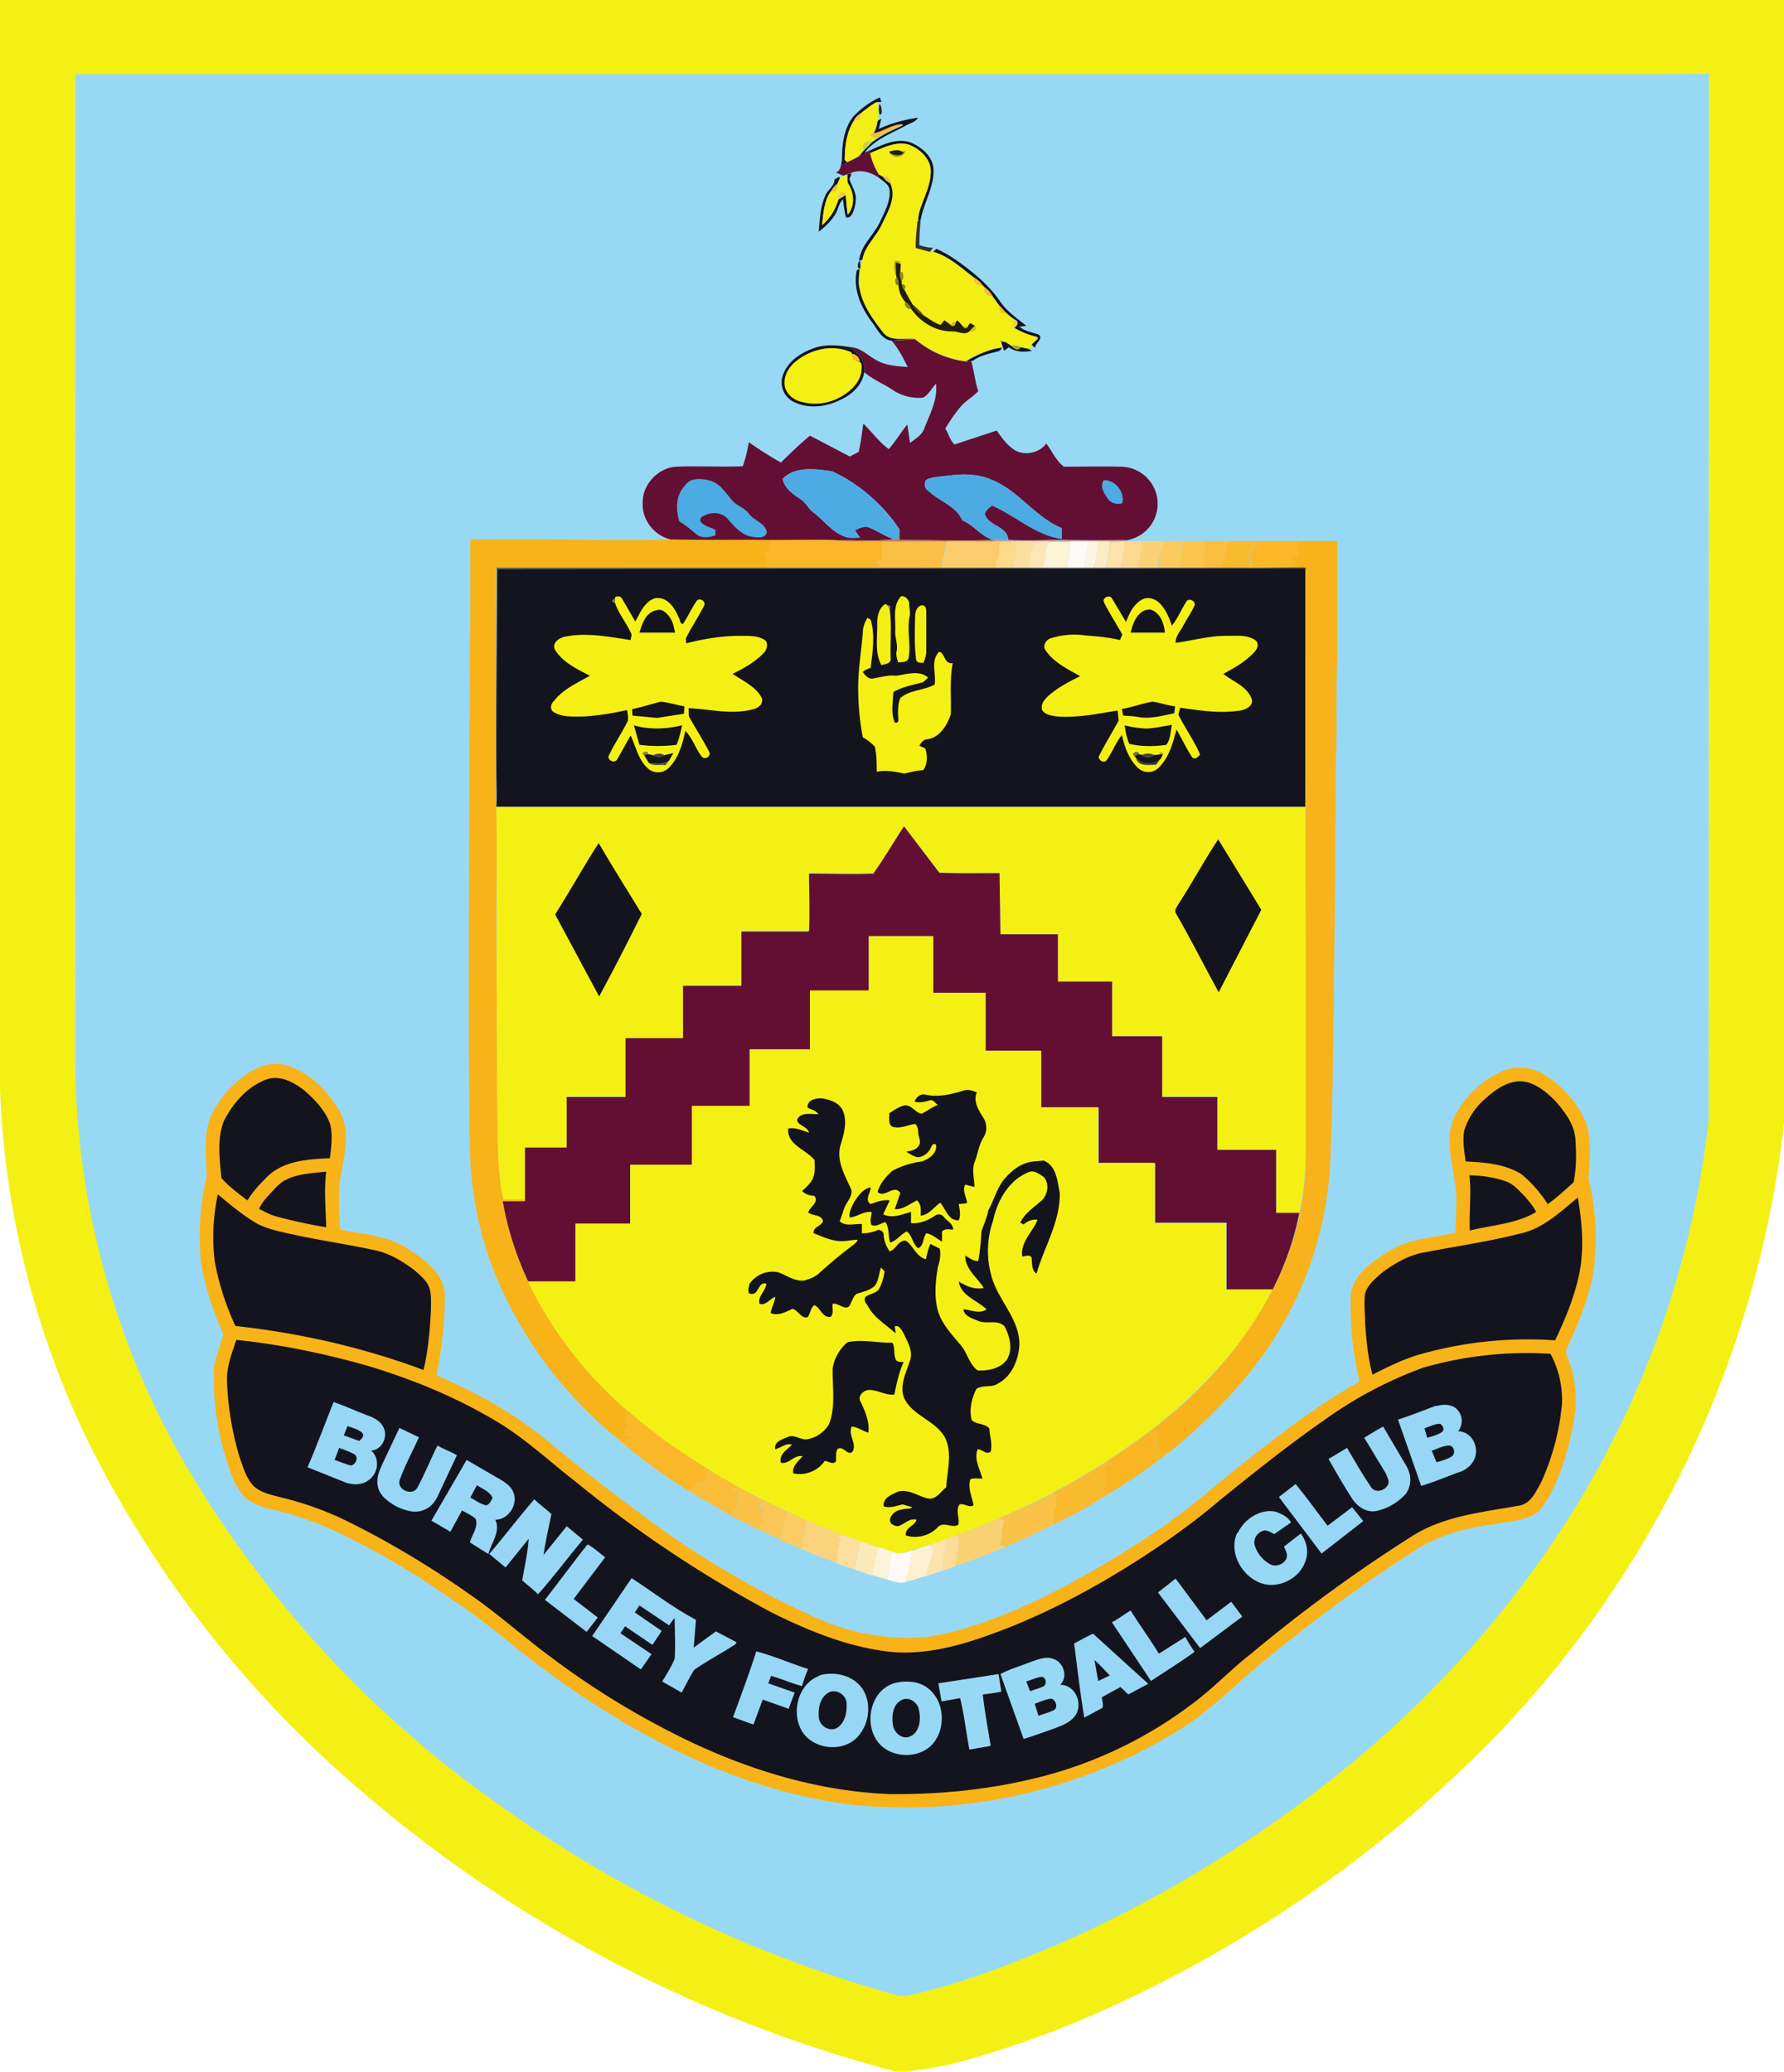 <svg fill="none" height="447" width="385" xmlns="http://www.w3.org/2000/svg" xmlns:xlink="http://www.w3.org/1999/xlink"><clipPath id="a"><path d="m0 0h385v447h-385z"/></clipPath><g clip-path="url(#a)"><path d="m0 0h385v242.4a226.9 226.9 0 0 1 -64.3 134.3 274.9 274.9 0 0 1 -77.3 54.6 214.8 214.8 0 0 1 -34.5 13.1 78.4 78.4 0 0 1 -13.9 2.6h-1.5a288.6 288.6 0 0 1 -116.5-61.4 237.9 237.9 0 0 1 -57.4-73.4 190.2 190.2 0 0 1 -19.6-77.2z" fill="#f5f014"/><path d="m16 15.8.2.2v217.1c-.5-.4-.2-1.3-.3-1.9v-215.4" fill="#e3ee4f"/><path d="m16.2 16h342.1l10.5-.1v225.4a203.6 203.6 0 0 1 -30.6 86.8 226.5 226.5 0 0 1 -48.8 54.2 270.5 270.5 0 0 1 -57.2 35.5c-11.3 5-23 9.7-35 12.5-1.4.3-2.8.6-4 .1-31-8.6-60.4-22.8-86.5-41.7a234.6 234.6 0 0 1 -66.4-72.2 175.5 175.5 0 0 1 -24-83.4c-.1-72.4 0-144.7 0-217" fill="#97d9f5"/><path d="m368.8 15.9c.2.4.3.8.3 1.3v223.8l-.4.3z" fill="#e3ee4f"/><path d="m184.1 25.2c1.7-1.8 3.6-3.2 5.8-4.2l.3 1h-.7l-.4.1c-1.3.7-2.3 1.6-3.4 2.4-.6.4-1.1.8-1.4 1.5-1.6 2.5-2 5.6-2 8.5l.5.5h.1l-1.2.6v-1.3c0-3.1.4-6.5 2.4-9.1" fill="#14141e"/><path d="m185.7 24.5c1-.8 2.1-1.7 3.3-2.4h.5c0 1.2.2 2.5 0 3.8l-.1.2c-.3 1-.5 2-1.2 2.8l-.4.3 1.3.7-1 .7c-1.2-.5-2.2.6-1.8 1.7-.4.6-.8 1.2-1.4 1.6l-2 1c-.2 0-.5-.3-.6-.4 0-3 .4-6 2-8.5 1 .2 1.6-.6 1.4-1.5" fill="#f3ee14"/><path d="m189.8 22.4c.5.4.8 2.6 0 2.3-.2-.7-.2-1.5 0-2.3z" fill="#262123"/><path d="m184.3 26c.3-.7.8-1.1 1.4-1.5.2.9-.5 1.7-1.4 1.5z" fill="#fac54a"/><path d="m189.5 27.9c2.7-1.3 5.7-2.1 8.6-2.5-.5 1-1.9 1.2-2.8 1.8-3 1.6-6.5 2.9-8.7 5.7 3.1-1.2 6.4-3.3 9.8-2.2 2.3.9 4.5 2.7 5 5.2.5 4-2 7.6-2.7 11.5l-.6.3.2-1.6c.8-3 2.5-5.8 2.6-9 0-2.8-2.3-5-4.8-5.9-3-.8-5.6.9-8.3 1.9l-.2-.5-2.6 1.4c.6-.4 1-1 1.5-1.6a56 56 0 0 0 1.7-1.7l1-.7c1.8-1.2 3.8-2.1 5.8-3-2.4-.2-4.4 1.7-6.6 2 .6-.8.8-1.8 1-2.8l.1-.2.7-.4-.6 2.4" fill="#14141e"/><path d="m188.3 28.8c2.2-.3 4.2-2.1 6.6-2-2 1-4 1.9-5.8 3-.3 0-1-.4-1.3-.6z" fill="#fabd38"/><path d="m186.4 32.3c-.5-1.1.5-2.2 1.6-1.8z" fill="#d4d419"/><path d="m187.8 33c2.6-1 5.4-2.6 8.3-1.8 2.4 1 4.9 3.1 4.7 6 0 3.1-1.7 5.9-2.5 8.8l-.3 1.8-.4 5.7c1 .2 2 .4 2.9.8h.9c3.4 1 6 3.5 8.8 5.6-.2 1.1.8 1.9 1.9 1.6l.4.5c-.3 1.1.5 2.1 1.7 1.9l1.6 2.2a1 1 0 0 0 1.3 1.3c.5.6 1.1 1 1.7 1.5-.2.5-.5 1.5.1 1.8 1.4.9 3 1.5 4.6 1.9v.9l-.9.8.1.2v.1l-.7.7-1.8-.4a3 3 0 0 0 -2-.3l-1.2-.7-1-.5v.4l.2.4v.7a27.5 27.5 0 0 0 -8 3 21 21 0 0 1 -10.7-4.7c-2.3-.4-5.2.7-6.9-1.5a22.7 22.7 0 0 1 -5.2-9.4c0-1.4 0-2.9.2-4.3l.1-.4.4-1.6c.5-3 3.1-5 4.3-7.8 1.3-2.7 3-5.7 1.7-8.7.1-1-.6-1.7-1.5-1.3l-1-.6c-.9-1.4-1.5-3-1.8-4.5" fill="#f3ee14"/><path d="m187.6 32.6.2.5c.3 1.6 1 3.1 1.8 4.5v.7c-1.8-1.2-3.9-1.8-5.9-1l-.8.3-1 .3-1.5-.7c1.2-.4 1-1.9 1.4-2.9l-.1 1.3 1.2-.6a62 62 0 0 0 2-1z" fill="#630f35"/><path d="m191.9 32.7c.8-.2 1.7-.5 2.6-.1l.6.4c-.9.8-2 .6-3 .1z" fill="#231e14"/><path d="m194.4 32.6h1c-.4 1.4-2.5 1.7-3.3.5 1 .5 2.1.7 3-.1z" fill="#a39c1e"/><path d="m183 37.6.7-.2c0 .4-.2.8-.4 1.2.4 1.3 1.3 2.6 1.4 4 0 1.4-.3 2.8-1 3.9-.3.4-1 .7-1.2.2-.3-1.2-.4-2.5-.6-3.7-.8.8-1 2-1.5 3-.9 1.6-2.3 2.9-3.7 4 .2-2.6.3-5.3 1.4-7.8.5-1.3 2-2 2-3.5.4-.1.9-.8 1.2-.3l-.6 1.3c-.6.4-1 1-1.3 1.5-1.6 2.1-1.7 4.9-2 7.4 1.7-1.4 2.9-3.4 3.5-5.5l1.6-1 .4 4.2c1.7-2 1.4-4.7 0-6.8v-1.9m6.7 0 1 .6c.4.5.8 1 1.5 1.3 1.4 3-.4 6-1.7 8.7-1.2 2.8-3.8 4.8-4.3 7.8l-.7.3c.3-3.3 3-5.4 4.4-8.2 1-2.2 2.3-4.4 2.2-6.8 0-1.5-1.4-2.2-2.4-3z" fill="#14141e"/><path d="m181.3 38.4c.4-.3 1-.5 1.5-.7a3 3 0 0 0 .2 1.8c1.3 2 1.6 4.8 0 6.8-.3-1.4-.3-2.8-.5-4.2-.5-1.3-2 0-1.6 1-.6 2.1-1.8 4-3.5 5.5.3-2.5.4-5.3 2-7.4 1 .4 1.5-.6 1.3-1.5z" fill="#f3ee14"/><path d="m190.6 38.2c.9-.4 1.6.4 1.5 1.3-.7-.3-1.1-.8-1.5-1.3z" fill="#fabd38"/><path d="m179.4 41.2c.3-.6.7-1.1 1.3-1.5.2.9-.3 1.9-1.3 1.5z" fill="#faba2e"/><path d="m180.9 43c-.4-.9 1.1-2.2 1.6-1z" fill="#fac54a"/><path d="m198 47.8.7-.4a48 48 0 0 0 -.3 5.5c1 .3 2 .6 3 .5l-.7.9h-.2l-2.9-.8c0-2 .2-3.8.4-5.7" fill="#35302b"/><path d="m201.4 54.3.7-.6c3 1.3 5.7 3.4 8.3 5.5 2 1.7 3.9 3.6 5.4 5.8s3.7 3.7 5.7 5.3l-1.5.2c1.2 1 2.8 1.2 4.2 1.7 1 1-.8 1.8-.8 2.8-.2 0-.5-.4-.6-.5l-.2-.1 1-1c.5-.3.5-.6-.1-.8-1.6-.4-3.2-1-4.6-1.9.8-.5 1-1.5 0-1.8a16.8 16.8 0 0 1 -3.1-2.8l-1.6-2.2a6 6 0 0 0 -1.7-1.9l-.4-.4a6 6 0 0 0 -1.9-1.7c-2.7-2.1-5.4-4.6-8.8-5.6" fill="#14141e"/><path d="m185.6 58c-.8 0-.5-1.6 0-1.7l.1 1.3z" fill="#231e21"/><path d="m193 56.3c.7 0 1.3-.1 1.4.7a39 39 0 0 0 -1.1-.4l.1 2.9c-.5-1-.5-2.1-.3-3.2" fill="#aea61c"/><path d="m193.3 56.6 1.1.4-.1 1.6c-.2.7 0 1.5.3 2.1v.6a43.5 43.5 0 0 0 2.3 4.3c.6 1.1 1.4 2 2.5 2.5 1.2.7 2.2 1.6 3.6 2l.8-1 1.4 1c.4.6 1.1 0 1-.5l.4-.5 1.3 1.4c.3.5.6.4 1 0 0-.3.3-.6.5-.8l1 .6-1.2 1.2c-1 .9-2.4 0-3.6 0-3.6.1-7-2-9-4.9-.2-.6-.6-1.1-1.2-1.4a6 6 0 0 1 -1.5-3.7c0-.6 0-1.2-.4-1.6l-.1-.4z" fill="#231c11"/><path d="m185 58.3.5-.3c-.1 1.4-.4 2.9 0 4.3.6 3.6 2.9 6.6 5.1 9.5 1.7 2.1 4.6 1 7 1.4-1.8 0-3.5.1-5.2.3-2-.2-3-2.3-4-3.7-2.5-3.2-4.4-7.4-3.5-11.5" fill="#14141e"/><path d="m194.3 58.6c.8 0 .8 1.6.3 2a3 3 0 0 1 -.3-2z" fill="#91871e"/><path d="m193.5 59.9c.3.4.5 1 .4 1.6-.8.2-.9-1.3-.4-1.6z" fill="#877d1e"/><path d="m210.2 59.9a6 6 0 0 1 1.9 1.7c-1.1.2-2.1-.6-1.9-1.7z" fill="#fabd38"/><path d="m194.7 61.3c.7.1.9.5.4 1.3-.3-.4-.5-.8-.4-1.3z" fill="#877d1e"/><path d="m212.5 62a6 6 0 0 1 1.7 1.9c-1.2.2-2-.8-1.7-1.9z" fill="#faba2e"/><path d="m195.4 65.2c.6.3 1 .8 1.2 1.4-.7.4-1.6-.8-1.2-1.4z" fill="#878221"/><path d="m197 65.7c.8.7 1.7 1.5 2.4 2.4-1-.5-2-1.4-2.4-2.4z" fill="#4c4219"/><path d="m215.8 66 1.3 1.5a1 1 0 0 1 -1.3-1.4z" fill="#faba2e"/><path d="m218.8 69c1 .2 1 1.2.1 1.7-.6-.3-.3-1.3 0-1.8z" fill="#fac757"/><path d="m205.7 69.5h.4c.2.7-.4 1.2-.9.6z" fill="#c7bd17"/><path d="m207.9 70.5 1-.1c-.4.5-.7.6-1 0z" fill="#b0a61e"/><path d="m210.4 70.3h.2c.4.8-.7 1.7-1.3 1.2.3-.5.7-.9 1.1-1.2" fill="#d1c70f"/><path d="m223.5 72.6c.6.2.6.5 0 .9v-1z" fill="#fad173"/><path d="m192.4 73.5 5.1-.3a21 21 0 0 0 10.9 4.8l1.2-.1c.6 2.1.8 4.3 1.5 6.5-1.2 1.3-2.9 2.2-4 3.6a33 33 0 0 0 -3.1 4.5c.7 1 1 2.5 2 3.4l9.1-3c1.2 1.7 2.4 3.4 4.2 4.4 2.2 1 5 .4 6.5-1.6 1.2 1.6 2.1 3.7 3.8 5 4.1 0 8.2-.1 12.3 0a8 8 0 0 1 6.4 12.7 7.9 7.9 0 0 1 -5.5 3.2l-13.5-.1v-2.5l-.3-.1c-6.1-2.6-9.8-9-16.3-10.8-3.8-1.3-7.7-.5-11.5 0-.7.1-1.6.3-1.6 1.2-.2 1 .6 1.5 1.2 2 2.3 2 5.6 3 6.9 6 2.5 1 4 3.4 6.6 4.2-6.7.2-13.5 0-20.2 0v-2.3a35.7 35.7 0 0 0 -14.5-12.5c-3.5-.5-7.9-1.2-10.7 1.6.4 2.1 2.2 3.3 3.9 4.4 1.2.8 1.7 2.2 2.9 3 2.1 1.6 3.8 4 6.4 5 1 .5 2.3.3 3.5.3l-1.1-1.6c1-.4 2-1 3-.6 1.9.7 3.5 2 5.4 2.5-4.2.6-8.5.1-12.7.3-4.7-.2-9.3 0-14 0l-20.8-.1c-3.9-.5-7-4.2-6.7-8.2 0-3.8 3.3-7.3 7.1-7.6 4.9-.2 9.7.1 14.5-.1a31 31 0 0 0 1.3-5.2c2.2 1.6 4.5 3 6.9 4.4 2.1-2 4.1-4 6.3-5.8l8.6 4.5 1.9-1c.5-2 .7-4 1-6.1 1.9 1.8 3.4 4 5.5 5.5 1.5-1.7 2.6-3.6 4-5.3l.6 4c1-.9 2.5-1.6 3-3 1.2-3.1 3-6.3 2.6-9.8-1 1-1.6 2.4-2.8 3-2.1.2-4.4-.3-6.3-1.5-2-1.4-4.4-2.3-6.4-4 .4-2.4-1.3-4-3-5.4 2.4.1 3.9 2 6 3 1.9 1 4.2 1.1 6.4 1.3-1-2-2-4-3.5-5.7" fill="#630f33"/><path d="m216 73.4 1 .5h-1z" fill="#878a4a"/><path d="m216.1 73.8h.9l1.2.8c.5.5 1.6 1.3 2 .3l1.8.4.7.4c-1.7.3-3.6.3-5-.8l-1 .8-.5-1.5zm-40.4 1.3c2.5-.9 5.2-.6 7.8-.2 1.7 1.4 3.4 3 3 5.4-.4 2.8-2.7 4.9-5.2 6-3.2 1.6-7.2 2-10.4.2a4.7 4.7 0 0 1 -2-5.4c1-3.1 3.9-5 6.8-6" fill="#14141e"/><path d="m218.2 74.6a3 3 0 0 1 2 .3c-.4 1-1.5.2-2-.3z" fill="#a3a62b"/><path d="m171.7 78c3.3-2.7 8-3.8 12-2l.2.4c0 .9.7 1.4 1.6 1.7.7.3.4 1.4.4 2.1-.4 2.4-2.3 4.2-4.4 5.4a11.2 11.2 0 0 1 -9.2.9c-1.7-.6-3.1-2.2-3-4 0-1.8 1.1-3.4 2.4-4.5" fill="#f5f014"/><path d="m208.4 78c2-1.2 4-2.1 6.1-2.7l1.7-.3c-.1.4-.4.7-.8.8-1.9.5-3.9.9-5.4 2l-.4.1h-1.2" fill="#14141e"/><path d="m183.8 76.4c.8-.2 1.9.9 1.7 1.7-.9-.3-1.6-.8-1.7-1.7z" fill="#fabd38"/><path d="m169 103.3c2.7-2.8 7-2.1 10.6-1.6 5.9 2.6 10.7 7.2 14.4 12.4v2.2h-1c-2-.5-3.6-1.8-5.5-2.5-1-.5-2 .2-3 .6l1 1.6c-1 0-2.3.2-3.4-.3-2.6-1-4.2-3.4-6.4-5-1.2-.9-1.7-2.2-3-3-1.5-1.1-3.4-2.3-3.8-4.4m32.3-.3c3.8-.4 7.7-1.2 11.5 0 6.5 2 10.2 8.3 16.3 10.9v2.4c-5.6-.8-9.8-5-14.9-7.2-.7.5-1.4 1.1-1.6 2 1 2.5 4.9 2.5 5 5.4h-3.2c-2.6-.8-4.1-3.2-6.6-4.2-1.3-3-4.6-4-6.9-6-.6-.5-1.4-1-1.2-2 0-.9 1-1 1.6-1.2m-53.4 1.7c1.1-1.8 3.6-1.6 5.4-1.1 2.3.6 3.5 2.8 5 4.5 1 1 2.5 1.4 3.4 2.6 1 1.5 3.5 2 3.9 4-.3 1.5-2.1 1.2-3.3 1-2.3-.4-3.8-2.3-5.3-4-1.3-1.3-3.4-1.4-5-.5-.6.1-1.1 1-.5 1.5.8.8 2 1 3 1.5v1.2c-1.4.5-3 .7-4.1-.2-1.2-1-2.3-2-3.7-2.8-.8-2.5-.8-5.7 1.2-7.7m90.4-1.2c2.5-.1 4.6 2.6 4 5-1.1.3-2.3 0-3-.8-.8-1.2-2-2.7-1-4.2" fill="#4cabe3"/><path d="m212.5 111c.2-.8.9-1.4 1.6-1.9 5.1 2.2 9.3 6.4 15 7.2v-2.4l.2.1v2.5c-4 0-7.8.2-11.7 0-.2-3-4.2-3-5-5.4" fill="#630f35"/><path d="m194 114.2.1 2.3c6.7 0 13.5.2 20.2 0h.3l.2.4c-3.6 0-7.1-.2-10.7 0h-13.8c-3.4-.2-6.8.2-10.1-.3 4.2-.2 8.5.3 12.7-.3h1z" fill="#bf7d59"/><path d="m101.6 116.4c14.6-.2 29.2.3 43.9 0 6.9.2 13.8 0 20.7.1l-.2 2.5-1.5.5c.3 0 .7.3 1 .4l.1 2.6h-58.5c0 17.2-.4 34.4 0 51.6.2 8.6 0 17.2 0 25.8l.2 38.1c.2 7-.1 14 1.3 20.8h4.7v.4h-4.8c1.2 6 2.9 11.9 5.5 17.3a87 87 0 0 0 21.5 28l-.5 2.5.8.2c-.6.7-1.3 1.4-1 2.4.6.2 1.2.4 1.6.9-1.1.3-2.3 0-3.4-.3a90.2 90.2 0 0 1 -26.8-36.9c-3-8-4.6-16.7-4.8-25.3-.5-29.8-.1-59.6-.1-89.3.2-7.9-.1-15.8.2-23.6v-18.7" fill="#f8b319"/><path d="m166.2 116.5h14c3.3.6 6.7.2 10 .3.2 1.3.3 2.6.2 4-.4 0-.9.2-1.3.4l1.4 1.2h-24.9l-.2-2.5-.9-.4 1.5-.5z" fill="#fab828"/><path d="m214.6 116.5h3c3.9.2 7.8 0 11.7 0 4.5.2 9 0 13.5 0l-.2.3h-5.6a103.3 103.3 0 0 0 -6 0h-8a72.7 72.7 0 0 0 -7.3 0h-1z" fill="#c79c99"/><path d="m190.3 116.8h13.7c.2 2-.8 3.7-.9 5.7h-12.8l-1.3-1.3 1.3-.5c.1-1.3 0-2.6-.1-3.9" fill="#fabf45"/><path d="m204.1 116.8h11.7l-.2 1.7c.2 1.4-1 2.6-.6 4h-11.8c.1-2 1.1-3.7 1-5.7" fill="#facc6b"/><path d="m215.7 116.9h3.6c0 1.9-.3 3.8-1 5.6h-3.3c-.4-1.4.8-2.6.6-4z" fill="#fdd98a"/><path d="m219.3 116.8h3.7c-.2 2-.9 3.8-1.2 5.7h-3.4a16 16 0 0 0 .9-5.7" fill="#fdde9e"/><path d="m223 116.8h3.4c-1 1.8-.4 4-1.7 5.7h-2.9c.3-2 1-3.7 1.2-5.7" fill="#fde6b3"/><path d="m226.4 116.9h4.6c0 1.9-.6 3.7-.7 5.6h-5.6c1.3-1.6.6-3.9 1.7-5.6" fill="#fdf3d7"/><path d="m231 116.8h4c-.4 1.9-.8 3.8-1 5.7h-3.7c.1-1.9.7-3.8.7-5.7" fill="#fdfaf8"/><path d="m235 116.8h2c-.1 2-.4 3.9-1 5.7h-2c.2-1.9.6-3.8 1-5.7" fill="#fdf5e1"/><path d="m237 116.8h2.6l-.9 5.7h-2.6c.5-1.8.8-3.7.9-5.7" fill="#fdebc5"/><path d="m239.7 116.9 3-.1c0 2-.5 3.8-.9 5.7h-3c.2-1.9.5-3.7.9-5.6" fill="#fde3ab"/><path d="m242.6 116.8h3.5c.5 1.9-.4 3.8-.3 5.7h-4c.4-1.9 1-3.8.8-5.7" fill="#fdd98f"/><path d="m246.1 116.7h5c-.4 2-1.2 3.8-1.2 5.8h-4.1c-.1-2 .8-3.8.3-5.8" fill="#fad175"/><path d="m251 116.7h4.2c.3 2-.3 3.9-.7 5.8h-4.5c0-2 .8-3.9 1.1-5.8" fill="#faca5e"/><path d="m255.2 116.7h5.1l-.7 5.8h-5c.3-2 .9-3.8.6-5.8" fill="#fac54a"/><path d="m260.3 116.7h4.7c-.2 2-1 3.9-1.5 5.8h-3.9z" fill="#fabf3f"/><path d="m265 116.7h4.9l.9 1.1-1.2 1.5.5 3.2h-6.6c.5-2 1.3-3.8 1.5-5.8" fill="#faba30"/><path d="m269.9 116.7h10l.2 3.3h-1.1c0 1.2 1.2 1.9 2.1 2.4h-11c0-1-.2-2-.4-3l1.2-1.6-.9-1" fill="#fab826"/><path d="m279.9 116.7h8.7v25.7c-.3 6.3-.1 12.7-.2 19-.3 5.9 0 11.8-.2 17.6 0 13.5-.3 27-.4 40.4-.2 11-.2 21.8-.8 32.7a78 78 0 0 1 -18.1 45c-5 6-10.6 11.4-16.6 16.3h-.2l-2.3-.4c-.4-1.6.5-3.6-.6-5a89.7 89.7 0 0 0 25.4-29.7 63 63 0 0 0 7.2-31.2v-44c-.2-9.7 0-19.4 0-29l-.1-51.3v-.3l-.7-.1c-1-.5-2-1.2-2-2.4h1.1l-.2-3.3" fill="#f8b31c"/><path d="m107 122.5h152.7a395 395 0 0 1 10.4 0l11-.1.7.1v.3c-23 0-46.2-.2-69.3 0h-105l-.2 41.8c0 3.1.2 6.3-.1 9.5-.4-17.2 0-34.4 0-51.6" fill="#595147"/><path d="m107.4 122.8 105-.1h69.3v51.4h-174.6c.3-3.2 0-6.4.1-9.5z" fill="#14141e"/><path d="m132.7 129.3c-.2-.8 1.2-.8 1.5-.2l2.9 5c1-1.8 2-4.3 4.2-5 2.6-.5 4.3 2 5.1 4 .4.5.3 1.6 1 1.5 1.1-1.6 1.9-3.5 3-5 .6-.7 1.9.1 1.6 1-1.2 2.4-2.8 4.7-4 7.2l.1 1c4-1 8.1-1.7 12.3-1.6 1.6 0 3.6 0 4.9 1.1.5.9.1 2-.5 2.6-1.9 2-4.3 3.3-6.7 4.5 2.2 1.5 5 2.7 6.3 5.2.4 1.2-.7 2.2-1.8 2.4-4.6 1.3-9.3 0-14-.2.1.7-.1 1.4.2 2 1.4 2.5 3 5 4.3 7.5.3.9-.8 1.6-1.5 1.1-1.5-1.7-2-4-3.7-5.7-.6 2.8-1.4 5.7-3.4 7.8a3.3 3.3 0 0 1 -4.8.2c-2-1.9-2.5-4.7-3.6-7l-3 5.3c-.8.8-2.3-.2-1.6-1.2 1.2-2.5 2.8-4.8 4-7.3.1-.8 0-1.5-.2-2.3-3.1.7-6.2 1.2-9.4 1.4-2.2 0-4.4.2-6.3-.9-1-.5-.8-1.8-.1-2.4 2-2.6 5-3.9 7.8-5.5-2.7-1.4-5.7-2.8-7.4-5.4-1-1.5.6-2.7 1.9-3 4.7-1 9.6 0 14.3.7l.2-1.2c-1-2.4-2.8-4.4-3.6-6.9zm61.7-.6c.8-.3 1.7.6 1.8 1.4 0 1 .3 2 .1 2.9-.6 3 .3 6-.2 8.9-.2 1-1.4 1-2.3 1-.2-.8-.5-1.6-.3-2.4.3-1.5-.4-3-.3-4.5.1-2.4-.6-5.3 1.2-7.3m43.9 1.3c-.6-.8.9-1.8 1.6-1l3.1 5.2c.7-1.8 1.6-3.8 3.4-4.8 1.2-.7 2.7-.3 3.7.6 1.4 1.3 2.2 3.2 2.8 5 1.3-1.6 2-3.5 3.2-5.3.5-.7 2 0 1.7.9-.7 1.6-1.8 3.1-2.6 4.7-.6 1-1.5 2-1.5 3.4 3.8-.5 7.5-1.6 11.3-1.5 2 0 4.2-.3 6 1 1 1 0 2.3-.8 3-1.8 1.8-4 3-6.2 4.2 2 1.6 4.9 2.6 6 5.1.8 1.6-1 2.6-2.3 2.8-4.4.7-8.8 0-13-.6l-.4 1.5c1.5 3 3.4 5.6 4.7 8.6-.4.5-1.2 1.3-1.8.5-1.2-1.9-2.2-4-3.3-5.9-.8 3-1.6 6-3.8 8.2a3.2 3.2 0 0 1 -4.4.2c-2.1-1.9-3-4.7-3.6-7.2-1.3 1.6-2 3.6-3.2 5.3-.6 1.1-2.3-.1-1.6-1 1.3-2.6 2.8-5 4.1-7.4l-.2-2.2c-4.3.7-8.6 1.6-13 1.3-1.2-.2-2.6-.3-3.3-1.4-.4-1.3.6-2.4 1.5-3.2 2-1.7 4.4-3 6.7-4.1-2.6-1.5-5.6-2.9-7.4-5.5-.8-1 0-2.4 1.1-2.7a17 17 0 0 1 7.4-.6c2.5.2 5 .4 7.5 1l.5-1.2c-1.3-2.3-2.7-4.5-3.9-6.8" fill="#f5f014"/><path d="m132.3 129.3h.4v.7h-.4l-.2-.3z" fill="#878a3d"/><path d="m189.3 134.6c0-1.6.3-3.4 1.8-4.3l.4.3.5.8c.5 3.5.1 7 .2 10.5.3 1.3-1.2 1.4-2 1.6-1.5-2.8-.8-6-.9-8.9" fill="#f3ee14"/><path d="m191.5 130.6h.4l.3.4-.2.4z" fill="#8f9438"/><path d="m197.5 132.8c0-1 .6-2.3 1.7-2.2.8.3.7 1.1.7 1.8v8.2c0 .8-.3 1.6-.6 2.4-.6 0-1.5.1-1.6-.7-.4-3.1-.3-6.3-.2-9.5" fill="#f3ee14"/><path d="m141.6 131.7c1.1-.5 2.1.4 2.8 1.3.8 1 1 2.2 1.3 3.5h-7.7c.6-2 1.3-4.2 3.5-4.8m102.5 4.8c.5-2.2 1.6-5 4.2-5 2.2.6 3 3 3.2 5z" fill="#14141e"/><path d="m187.2 133.3.7.4c1 3.4.4 7 0 10.4-.6.2-1.2.4-1.7.9.5.7 1.2 1.6 2.2 1.4 1.7-.3 3.3-.8 5-.6 2.2-.3 5-1.3 6.9.4l-1.1 1c-2.2.6-4.5 1-6.4 2.1-.1 2.2-.6 4.5.3 6.6 1.1.3.7-1.1.7-1.7 0-1.2 0-2.5.5-3.6 2.1-1.8 5.1-1.6 7.4-2.9.4-2.3-1-5.1 1-7.1 1.3.4 1 2.7 2.9 2.5-.7 3.6-.3 7.3-.4 11-.8 2.4-2.4 5-5 5.4-.9 0-1.4.7-1.8 1.4l1.3.6c.5 1.6.5 3.4-.5 4.7-1.3 0-2.7.4-4 .7-2-.4-4-.8-6-.4 0-1.8 0-3.6-.4-5.4-.8-.8-1.6-1.5-2.6-2-.7-3.6-1-7.2-1-10.8 0-4 .7-7.9 1-11.8 0-1.2.4-2.2 1-3.2" fill="#f5f014"/><path d="m136.4 153c2.1-.4 4.1-1.1 6.2-1.6 1.8.2 3.4.7 5.1 1l-.1 1.6-5.8.9-5.3-.5zm105.6 0c2.3-.4 4.4-1.2 6.7-1.6 1.6.2 3.2.8 4.9 1l-.2 1.5c-2.5.5-5.2 1.3-7.8.8-1-.2-2.1-.2-3.2-.3l-.3-1.4m.6 3.5c1.5.4 3.1.6 4.7.7 1.8-.1 3.7-.5 5.5-.8-.3 1.4-.3 3.2-1.2 4.3-2.6.4-5.4.4-8-.2-.5-1.2-.8-2.6-1-4m-105.9 0c3.4 1 7 .8 10.4 0-.3 1.4-.6 2.8-1.2 4.2a31 31 0 0 1 -8 0z" fill="#14141e"/><path d="m139 162.9c-1.2-.5 1.2-1.2.8-.2l-.9.2z" fill="#82853a"/><path d="m244.8 163.1c-1-.5 1-1.5 1-.4z" fill="#6b733d"/><path d="m250.2 162.4h.7v.3h-.7z" fill="#9c9938"/><path d="m139 162.9.8-.2 1 .2c.9.6 1.9.5 2.7 0l1.8-.4-.9 1.6c-1.3 1-3 .6-4.4.5z" fill="#14141e"/><path d="m140.9 163c.8-.5 1.8-.5 2.6 0-.8.4-1.8.5-2.6 0z" fill="#3a453d"/><path d="m244.8 163.1 1-.4.6.2c.8.6 1.9.6 2.7 0l1.1-.1.8-.1-.5 1c-1.4 1.3-4 1.5-5.3-.1z" fill="#141421"/><path d="m246.4 162.9c.8-.4 1.9-.4 2.7 0-.9.6-1.9.6-2.7 0z" fill="#3a453d"/><path d="m245.1 163.6c1.4 1.6 4 1.4 5.4 0l-1 1.4c-1.6 0-3.7.5-4.4-1.4" fill="#333a33"/><path d="m140 164.6c1.5 0 3.1.6 4.4-.5l-.8 1c-1.2-.2-2.6.3-3.6-.5" fill="#475135"/><path d="m107 174.1h174.7l.1 29v44a69 69 0 0 1 -1.4 14.6h-5v-13.7h-12.7v-11.4h-11.9v-13.1h-10.8v-11.8h-11.7v-10.2h-12.4c0-4.4-.2-8.8-.1-13.2h-13l-7.7-10c-2.2 3.2-4.2 6.7-6.5 10-4.6.2-9.3 0-14 0 0 4.1.2 8.2 0 12.4l-.1.1h-14.5v11.8h-12.6v11.4h-12.4v12.6h-12.7v11h-9v11.2h-4.7c-1.4-6.9-1.1-14-1.3-20.9 0-12.7-.2-25.4-.1-38 0-8.7.1-17.3-.1-25.9" fill="#f5f014"/><path d="m188.6 188.3c2.3-3.2 4.3-6.7 6.5-10l7.6 10c4.4.2 8.7.1 13 .1l.2 13.2h12.4v10.2h11.7v11.8h10.8v13.1h11.9v11.4h12.7v13.6h5a63 63 0 0 1 -5.8 16.6h-9.9v-14.5h-15.4v-12.8h-12.2v-12h-12.4v-12.3h-12v-12.5h-11.3v-12.2h-13.9v11.8h-12.7v12.7h-13v12.2h-12.4v12.7h-13.4v12.7h-11.8v12.4h-10.2a68.7 68.7 0 0 1 -5.5-17.3h4.8v-.4-11.2h9v-10.9h12.7v-12.7h12.4v-11.3h12.6v-11.7h14.5l.1-.2c.2-4 0-8.2 0-12.3 4.7 0 9.4.2 14 0" fill="#630f33"/><path d="m254.3 195.1c3-4.6 5.6-9.5 8.6-14l9.3 15.2-9.2 17.8c-3.1-5.7-6-11.4-9.2-17-.5-.7.2-1.4.5-2m-134.5 2.2c3.2-5 6.1-10.3 9.4-15.4 3 5.2 6.2 10.2 9.3 15.3-3 6-6 11.9-9.2 17.8z" fill="#14141e"/><path d="m187.5 202h13.9v12.2h11.3v12.5h12v12.2h12.3v12h12.2v13h15.4v14.3h10c-6 11.9-15.2 21.7-25.5 29.8a154.6 154.6 0 0 1 -21.8 14c-3.8 2.1-7.8 3.8-11.8 5.6-3 1.4-6 2.5-9 3.6l-2.4 1-3.6 1.1-3.8 1.2c-1.4.5-2.9.9-4.3.3l-2.8-1-4.1-1.3-3.4-1.2c-2.7-1.1-5.5-2.1-8.2-3.3l-4.2-2a253.6 253.6 0 0 1 -10.7-5.3c-2-1.2-4.1-2.3-6-3.6-6.3-3.7-12.1-8-17.6-12.7a87.2 87.2 0 0 1 -21.5-27.9h10.3v-12.5h11.8v-12.7h13.3v-12.7h12.5v-12.2h13v-12.7h12.7z" fill="#f5f014"/><path d="m53.2 231.8c2.6-1.9 6.1-3 9.3-1.7 4.6 1.6 8.2 5.3 10.7 9.5 2.4 4.1 1.2 9 .5 13.4-.9 4-.5 8.2-.3 12.3 5.1 1 10.6 1.3 15 4.4 3.5 2.2 7.6 5.3 7.6 10 0 5.6-.6 11.3-1.8 16.8l.1.3c8 3.4 15.7 7.6 22.5 13 6.5 5.3 13.1 10.7 20 15.7a195 195 0 0 0 39 23.4 47.6 47.6 0 0 0 24.1 4.3c8.2-1.2 16-4.3 23.4-7.7 9.6-4.6 18.8-10 27.5-16 7-4.8 13.1-10.5 19.8-15.6 7.3-5.7 14.7-11.3 22.8-15.8a71.7 71.7 0 0 1 -1.9-18.8c.6-4.3 4.5-7 7.9-9.1 4.4-3 9.7-3.1 14.7-4.2 0-4 .6-7.9-.3-11.7-.6-4.5-2-9.5.3-13.8a22 22 0 0 1 10.3-9.5 10 10 0 0 1 9.1 1c3.8 2.4 6.9 5.9 8.7 10 1.3 4 .9 8.3.6 12.4a52 52 0 0 1 .8 21.7c-1.2 5-3.1 9.8-5.3 14.4-.4.8-.4 1.6 0 2.4 2 4.7 2.2 10 1.1 15-1 5.2-2.6 10.5-5.2 15.2-1 1.6-2 3.3-3.7 4-2.4 1-5 1.2-7.6 1.7-6.2.8-12.4 2.3-17.6 5.8-12.6 8-24.5 17-35.9 26.6-4.4 3.9-8.7 8-13.7 11.3a112.6 112.6 0 0 1 -71.8 16.9c-16.5-2-32.3-8.1-46.7-16.3a193 193 0 0 1 -24.1-16.2c-5.2-4.2-10.4-8.4-16-12.1-7.3-5.1-15-9.7-23-13.6-4.3-2.1-8.7-3.8-13.3-5-2.7-.7-5.6-1.1-7.8-3-2-2-3-4.6-3.8-7.2a58 58 0 0 1 -3-21.3c.5-2.3 1.4-4.6 2-6.9a63 63 0 0 1 -4.8-15.1 57 57 0 0 1 1.2-18.9c-.1-4-.7-8.3.6-12.2 1.6-4 4.5-7.4 8-9.8" fill="#f8b319"/><g fill="#14141e"><path d="m57.5 232.9c3-1 5.9.6 8.2 2.4 2.3 2 4.6 4.4 5.6 7.4.5 2.4.2 4.8-.1 7.2-4.9.2-10.6.6-14 4.5a23.8 23.8 0 0 0 -3.8 4.6c-2-1.5-4-3-5.6-4.8-.4-4-1-8.4.5-12.3 2-3.9 5-7.4 9.2-9m263.1 4.1c2-1.8 4.5-3.6 7.3-3.7 3.1 0 5.7 2.2 7.7 4.2 2.2 2.5 4.3 5.3 4.4 8.6.2 3 .2 6-.4 9-1.8 1.6-3.6 3.3-5.6 4.7a27.8 27.8 0 0 0 -5.6-6.4c-3.6-2.3-8-2.6-12.1-2.8-.3-2.2-.7-4.5-.3-6.7a15 15 0 0 1 4.6-6.9m-112.6-1.7c.9-.3 1.9 0 2.8.4-.8 1.9.3 3.7 1.3 5.3a4 4 0 0 1 .1 4.5c-1 1.6-1.2 3.6-1.9 5.3-.6 1.7 0 3.6 0 5.3l-2-.5c-.7 1.3.3 2.7.4 4l-1.8.2c.2 1.2.5 2.4 0 3.5-2.3.1-2.8-2.5-4-3.8-1.4 1-2.4 2.6-4.2 2.8 0-1.1.2-2.4-.8-3.3-1.5.7-3 2-4.8 1.9l1.2-3.5c-1.4-2-3.3 1.2-4.9-.2.5-1.9 1.8-3.3 3.2-4.6a19 19 0 0 1 6.3-2c1.6-.5 3.4-1.8 3.1-3.6-.7-.6-1 .5-1.3 1-.6 1-2.1 2.1-3.3 1.5a10 10 0 0 1 -1.8-1c.9-.2 2-.3 2.6-1.2.6-.7.2-1.6 0-2.5-.1-.8 0-1.7-.7-2.3-1.5.2-3 1-4.5.7-1.5-.2-1-2-1.1-3 1-.6 2-1.4 3.3-1.7 1.5-.2 2.3 1.6 3.7 1.8 1.2-.6 2.2-1.4 3.5-1.9-.5-.3-1-1.2-1.7-1-1 .3-2.2.6-3.3.3.3-1 1.3-1.8 2.4-1.5 2.7.6 5.5-.1 8.2-.9"/><path d="m174.3 239c-.2-1.8 2-2.1 3.2-2 1.8.3 3.8 1 4.5 2.9.9 2.5 0 5.1-.7 7.5-.7 3.1.9 6 2.2 8.8.7 1.1-.1 2.3-.7 3.3-.8 1.2-1 2.7-1.6 4 1.3 1.2 3.2.5 4.8.6v2c1.2 0 2.2-.2 3.2-.6.7-.4 1.6.3 1.5 1 .1 1.3.6 2.5 1.3 3.5 1.4-.4 1.9-2.5 3.5-2.3 1.6 1.1 2.2 3.4 4.3 4 .3-1.1.5-2.3 1-3.3l2 1c.3 1.4 0 2.7-.4 4-.5 3-.8 6-.1 9s3 5.4 5 7.8c1.5 1.7 1.8 4.1 3.7 5.5 2.3.1 5-.4 6.4-2.5 1.2-2.2.5-4.9-.6-7-1.5-1.6-3.9-.4-5.7-1.2-1.2-.5-3-1-3.2-2.5 1.6.1 3.5 1.1 5 0-2.1-2-5.5-2.9-6-6 1.6 1 3.4 1.8 5.4 1.4-1.4-2.3-4-4-4-7 .9.5 1.7 1.2 2.8 1.2.4-2.1.6-4.3.7-6.4.5-1.5 1.2-3 1.5-4.6 1.3-2.3 1.9-5.1 3.8-7.1 1.2-1.3 2.5-2.4 4.2-3 1.2-.5 2.6-.4 3.9-.6 2.8 1.1 3 4.5 3.5 7 .1 6.3-3.4 11.7-5 17.4-1.2-.8-.9-2.3-1.1-3.5-.5-.7-1.3-.2-2-.2-.4-3.2 2.3-5.3 3.3-7.9-1.1-.2-2.2.3-3 1l-.7-.4c.9-2 2.8-3.2 4.4-4.6 1.5-1.2 2-3.8.6-5.3-1-.6-2-1.5-3.2-1-4.3 1.7-6.8 6.2-7.7 10.5a19.9 19.9 0 0 0 -.4 11.7c1.3 5.3 6.1 9.3 6.1 15-.2 3.3-1.6 6.8-4.6 8.4-1.4 1-3.3.2-4.7 1.2-1 2-1.6 4.5-1 6.7 1 1 2.9.7 3.8 1.8.1 1.7.7 3.4.3 5-.9.8-1.8-.5-2.8-.5-.9 2.1.5 4.3 1 6.3-.9.1-1.9-.2-2.6.2-.6 1.9.4 3.8.7 5.6-1 .6-2-.5-3-.2-1 1.3.1 3-.3 4.4-1.4.8-3.2-.8-4.4.5a6.8 6.8 0 0 1 -6.9 1.8c-.3-1.7 1.9-2 2.3-3.4-1.6-.4-2.6 1-4 1.4-.7 0-2-.5-1.7-1.6s1.4-1.9 2.6-2c.7-.3 1.7 0 2.2-.5l-2.1-.6c-1.4.3-2.8.9-4.1.4-.2-1.9 1.9-2.6 3.2-3.2 2.3-.5 4.2 1 6.3 1.5 1.8.4 2.8-1.5 4-2.4.2-3.6 1.4-7.4-.3-10.8-2.1-3.7-7-4.6-8.8-8.5-1-2.7.4-5.3 1.2-7.8.9-2.1-.4-4.2-1.3-6.1-.4-.7-1-1.9-1.9-1.5l.2 1.5c-2.1-1.9-4.7-3.4-6-5.9-.4-.6-1-1.2-.5-2 .8-.6 2-.7 2.8-1.5.7-1.2 1.1-2.6 1.3-4l-.8-.8c-.4 1.3-.5 2.7-1.2 3.8-1 1.1-2.7 1.4-4.1 1.9-.8.7-1 1.8-1.5 2.6-1 1-2.3-.7-3.6-.5-.2.9.3 2-.4 2.8-1.8.4-2.2-2-3.6-2.5-.8.7-.8 1.8-1.4 2.6-1.4.4-2-1.5-3.3-1.8-1.5.7-3.1 1.6-4.7.9.2-1.2.9-2.3 1-3.5-1.1.4-2.1 2-3.4 1.5-.4-1.6 1.3-2.7 1.5-4.3-1.8-.6-1.6 2.3-3.2 2.2-1.2 0-.5-1.4-.5-2.1a6 6 0 0 1 6.2-2.6c1.8.6 3.5 2 5.6 1.8 1.2-.3 2.5-.8 3.4-1.7 2.2-2 4.6-4 7-5.8.5-.4 1-.7 1.2-1.3-1.2 0-2.3.3-3.5.3-2.1 0-4.1-1-6-1.7-.2-1.5 1.8-1.5 2-2.7-.4-1.4-2.2-1-3.2-1.8.4-1.2 2.5-2.3 1.3-3.6-1 0-1.8-.3-2.6-1 .8-.8 1.8-1.6 2.3-2.7.6-1.3.4-2.7.4-4-1.9-2.3-6-3.3-5.7-6.8 1.5-.3 3 .4 4.5.9-.4-1.4-2.3-1.5-2.6-2.7.6-1.8 3-1.3 4.6-1.3-.5-.8-1.5-1-2.3-1.4m-112.3 15.4c2.7-1.2 5.6-1.3 8.4-1.6-.5 4-.1 8 0 12a112 112 0 0 1 -11-2.4c-1.3-.4-2.4-1-3.5-1.6.5-1 1.2-2 2-2.8 1.3-1.4 2.5-3 4.2-3.6m254.9-.8c2.7 0 5.3.4 7.7 1.2 2 .6 3.2 2.2 4.6 3.6.8 1 1.7 2 2.2 3.1-4.3 2.6-9.5 2.8-14.3 4-.2-4 .4-8-.1-11.9"/><path d="m184.2 259.6c.9-1.5 2-3.1 3.7-3.4 0 1.2-1.4 2.7 0 3.6 1.3-.5 2.7-1 4.1-.8l-1.4 3c2 1 4 0 6-.5v2.4c1.8.2 3.7-.6 5.2-1.6.6-.5 1.5-.3 1.9.3.7.9 2 1.4 2 2.7-.8 0-1.7-.3-2.4.4v2.2c-1.1-.6-2.1-1.6-3.4-1.8-.8 1-.5 2.8-1.8 3.2-1.2-1-1.2-2.7-2.4-3.6-1.3.6-2.2 2-3.6 2.4-.5-1.4-.1-3-1-4.4-1 .2-2 1.1-3 .6-.5-.9 0-1.9 0-2.8-1.7-.2-3 1-4.7 1.2-.3-1.1.4-2.2.8-3.1m-137.8 12.9c-.7-4.9-.4-10 .6-14.8 2.8 2.3 5.6 4.7 8.8 6.5 2.6 1.2 5.4 1.7 8.1 2.3 5.6 1.2 11.2 2 16.7 3.2 3.3.6 6.2 2.4 8.9 4.4 1.3 1.2 2.9 2.4 3.3 4.3.3 1.3.2 2.7.2 4-.2 4.5-.6 9-1.6 13.2-13.1-4.9-26.8-8-40.6-9.5a58 58 0 0 1 -4.4-13.6m281.5-6.3c5-1 8.8-4.7 12.6-7.8.9 5.2 1.4 10.7.4 16-1 5.1-3 10-5.3 14.8a85 85 0 0 0 -28 2.7c-4 1-7.7 2.8-11.4 4.7-1-3.6-1.3-7.3-1.6-11 0-2.2-.3-4.4 0-6.6.7-2 2.4-3.3 3.9-4.6 2.4-1.7 5-3.3 8-4 7-1.4 14.3-2.4 21.4-4.2"/><path d="m49 298.3c-.2-3.2 1-6.2 2-9.2 9.7 1 19.3 3 28.7 5.7 9.9 3 19.5 7 28.3 12.4 5.8 3.6 10.8 8.3 16.1 12.4a262.5 262.5 0 0 0 42.4 28.3c8 4 16.6 7.5 25.6 8.5 7.2.7 14.3-1.1 21-3.5 10.2-3.6 19.8-8.5 29-14.1 7.3-4.5 14.3-9.3 20.9-14.9 7.4-6 14.9-12 22.8-17.5a88.7 88.7 0 0 1 21.3-11.3 81 81 0 0 1 27.5-3c1.8 3.3 2.6 7 2.5 10.7a52.3 52.3 0 0 1 -4.5 17c-1.1 2-2.3 4.8-5 5.1-7.8 1.4-16 2.2-22.8 6.5a328.9 328.9 0 0 0 -34.8 25.4c-4.6 3.6-8.5 7.8-13.2 11.2a92 92 0 0 1 -35.2 16.1c-9.7 2.2-19.7 3.1-29.6 3-17.7-.7-34.8-6.6-50.3-15-7.9-4.2-15.4-9-22.6-14.4-6-4.4-11.5-9.4-17.6-13.6-8.2-5.8-16.8-11-25.8-15.5a68.4 68.4 0 0 0 -14.6-5.4c-2.2-.6-4.7-1-6.4-2.6-1.6-1.7-2.2-4-3-6.2a65.8 65.8 0 0 1 -2.7-16z"/><path d="m182.9 289.6c3.2-.7 6.5.2 9.7.1.6 1.1.2 2.5.7 3.6.3.7 1.1.5 1.7.6-1 2.2-1.5 4.6-2 7-1.9.2-3.6-1-5.4-1-1.2 0-2.6 1.3-1.9 2.5 1 2.1 2 4.4 1.7 6.7-1.2-.3-2.3-1.2-3.6-1.3-.8 1.8 1 3.5.3 5.2-.9 1.6-2.1-1.3-3.4-.3-.4.8-.2 1.8-.3 2.6-.6.8-1.6 0-2.4-.1a6.6 6.6 0 0 1 -6.8 2.7c-.3-1.6 1.1-2.6 2-3.7-1.8-.4-2.9 1.8-4.7 1.4-.4-2 1.5-2.8 2.4-3.9-1.3-.4-2.4.7-3.6 1-.3-1.6 1.4-2.1 2.6-2.6 1.5-.8 3 .8 4.5.4a6.8 6.8 0 0 0 4.5-3.2c1.5-3.8.7-8 .8-12.1a9.4 9.4 0 0 1 3.2-5.6"/></g><path d="m66.4 316.5c2-4.6 3.7-9.3 5.6-14 2.3.8 4.5 1.8 6.8 2.7 1.4.5 3 1.1 3.8 2.5 1.3 2 0 5.1-2.5 5.3 2 1.7 1.5 5-.6 6.4-1.6 1.2-3.9 1-5.6.2l-7.5-3m243.5-13.2c1.6-.5 3.7-.5 4.8 1 1 1.2 1 3.1 0 4.4 3 .1 4.6 3.5 3.5 6-.7 1.6-2.2 2.6-3.8 3-2.6 1-5 2-7.7 2.8l-5-14.3c2.8-.9 5.5-2 8.2-3" fill="#97d7f5"/><path d="m135.5 304.4c5.5 4.8 11.4 9 17.5 12.7-1 .5-.7 1.8-1 2.6-1 0-1.8 0-2 1.1l-1.6.8c-5.4-3.5-10.6-7.1-15.4-11.4 1.1.4 2.3.6 3.4.3-.4-.5-1-.7-1.6-.9-.4-1 .4-1.7 1-2.4l-.8-.2z" fill="#fab828"/><path d="m307.4 308.2c1.1-.4 2.2-1 3.4-1 .5.3 1 1.1.5 1.7-1 .7-2.1 1-3.3 1.3zm-233.2 1.5.8-2c1.1.4 2.5.7 3.3 1.6.3.7-.3 1.2-.8 1.6z" fill="#14141e"/><path d="m294.4 310.2c1.4-.8 2.7-1.7 4.1-2.4l5 8.5c1.1 1.8 1.2 4.2-.1 6-1.6 1.8-3.9 3.2-6.3 3.7-2.2.5-4.3-1-5.4-2.8-1.8-2.8-3.4-5.6-5-8.4l4-2.4c1.7 2.9 3.3 5.7 5.2 8.5.9 1.3 2.9.8 3.6-.5.5-.8-.2-1.8-.5-2.6zm-208.2-2.1 4.2 2c-1.3 3-3 6-4.1 9.1-.9 2.2 2.8 3.8 3.8 1.7 1.6-2.9 2.8-6 4.3-9 1.4.8 2.9 1.3 4.2 2.1l-3.9 8.3c-.6 1.4-1.5 2.8-3 3.4-2.1 1-4.4.2-6.4-.8-1.7-1-3.5-2.3-3.8-4.4-.3-1.7.4-3.3 1.1-4.8z" fill="#97d7f5"/><path d="m239 315.2c3.5-2.3 7-4.6 10.2-7.2 1.1 1.4.2 3.3.6 5l2.4.3c-3.9 3.3-8.1 6-12.4 8.7l-2.4-.7 1-.5c-.1-1.5.7-2.9.1-4.3l1.7-.5-1.1-.8" fill="#fab523"/><path d="m309 313c1.2-.4 2.3-1 3.5-1.1 1.3-.2 1.8 1.8.7 2.4-1 .6-2.1.9-3.2 1.2a59 59 0 0 0 -1-2.4zm-235.9-.6c1.2.4 2.3.8 3.4 1.4 1 .7.2 2.3-.8 2.4-1.2-.3-2.3-.8-3.5-1.2l1-2.6" fill="#14141e"/><path d="m100.7 315 7.4 4.3c1.2.7 2.4 1.6 2.8 3 .8 2.6-1.3 5.6-4 5.6 1.2 2.6-.9 5-1.5 7.4l-4-2.5c.4-1.6 1.8-3.1 1.3-5-.7-.8-2-1.3-3-1.9l-2.5 4.6-4.1-2.4z" fill="#97d7f5"/><path d="m227.4 322c4-2 7.8-4.3 11.7-6.8l1.1.8-1.7.5c.6 1.4-.2 2.9 0 4.3l-1 .5 2.3.7c-4 2.5-8.2 5-12.6 7 0-1 .2-2 0-3l.8-1.2c-.4-.6-.1-1.3 0-2l-.6-.7" fill="#faba2e"/><path d="m152 319.7c.3-.8 0-2 1-2.6 2 1.3 4 2.4 6.1 3.6l-1 .5 1.2.6c-.4.9-.3 1.9-.2 2.8-.3 1-.8 1.7-1.2 2.5l-9.5-5.5 1.6-.8c.2-1 1-1.2 2-1" fill="#fabd38"/><path d="m103 320.5c1.2.8 2.7 1.3 3.3 2.7-.3.6-.6 1.3-1.3 1.6-1.3-.2-2.4-1.1-3.5-1.7l1.4-2.6z" fill="#14141e"/><path d="m276 323 3.6-2.8c2.4 2.9 4.6 6 6.9 9l5.3-4 2.4 3-9 7z" fill="#97d7f5"/><path d="m158.1 321.2 1-.5 6.2 3.3-1.3.7v1.1l1-.6-.7 1.6c.2.6.8 1.4.3 2l-1.5 1c-1.7-1-3.5-1.8-5.2-2.7.4-.8 1-1.6 1.2-2.5 0-1-.2-1.9.2-2.8zm57.5 6.4c4-1.7 8-3.5 11.8-5.5l.6.8c-.1.6-.4 1.3 0 2l-.7 1.1c.1 1-.1 2-.1 3-3.4 1.8-6.8 3.3-10.2 4.8l-1.2-.3c.6-1.7.3-3.6.9-5.4l-1-.5" fill="#fac247"/><path d="m105.6 335.3c3.3-3.9 6.4-8 9.7-11.8 1.2 1.2 2.5 2 3.7 3.2-.6 3-1.3 5.9-1.7 8.8l5-6.2 3.5 2.9c-3.3 3.9-6.3 8-9.7 11.8-1-1.1-2.3-2-3.4-3 .5-3 1.2-6 1.4-9l-5 6.2z" fill="#97d7f5"/><path d="m164 324.7 1.3-.8 4.5 2.2c-.6 2-.4 4.3-1.6 6l-5-2.3 1.4-1c.5-.7 0-1.4-.3-2l.6-1.6-.8.6v-1" fill="#fac757"/><path d="m168.2 332.2c1.2-1.8 1-4.1 1.6-6.1l4.2 1.9c-.3 2-.5 4.2-1.1 6.2z" fill="#facc63"/><path d="m267.1 330.8c1.4-3 4.9-5.4 8.3-4.6 1.2.5 2.5 1 3.2 2.3l-3.6 2.5c-.6-.3-1.2-.7-2-.8-1.5.2-2.7 1.8-2.2 3.3a7 7 0 0 0 3.3 4c1.2.7 3 0 3.5-1.2.4-1-.2-1.8-.5-2.6l3.6-2.8c1.3 1.6 1.8 4 1 6-1.3 3.8-6 6.1-9.8 4.6-4-1.6-6.8-6.6-4.9-10.8" fill="#97d9f5"/><path d="m206.6 331.2c3-1.1 6-2.2 9-3.6l1.1.5c-.6 1.8-.3 3.7-1 5.4l1.3.3c-3.6 1.4-7.1 3-10.9 4 .4-2 .9-3.9.9-5.8z" fill="#fad173"/><path d="m174 328c2.7 1.2 5.5 2.2 8.2 3.3h-1.3l.5 1c-.4 1.4-1 2.8-.5 4.3l-.5.4c-2.6-.6-5-1.8-7.5-2.8.6-2 .8-4.1 1.1-6.2" fill="#fad47d"/><path d="m180.9 331.4 1.3-.1 3.4 1.2c-.2 2-1 4.1-1 6.2l-4.3-1.5.1-.2.4-.4c-.4-1.5.2-3 .6-4.4z" fill="#fddea3"/><path d="m204.2 332.1 2.4-.9.4.8c0 2-.5 3.8-.9 5.8v.2l-2.7.9c-.2-2.3.7-4.5.8-6.8" fill="#fddc97"/><path d="m200.6 333.3 3.6-1.2c-.1 2.3-1 4.5-.8 6.8-1 .3-1.8.7-2.8.9l-.6-.3 1.4-5.2z" fill="#fde3ae"/><path d="m184.6 338.7c0-2 .8-4.1 1-6.2l4.1 1.4c-.9 1.9-.8 4-1.6 6z" fill="#fde8ba"/><path d="m126 334.2c.4-.2.5-1 1-.9 1.3.8 2.4 1.8 3.6 2.7l-6.8 9 5.2 4-2.4 3.1-9-6.9z" fill="#97d7f5"/><path d="m196.8 334.6 3.8-1.3.8 1c-.3 1.8-1 3.5-1.4 5.2l.6.3-5.3 1.6c.8-2.2 1.2-4.5 1.5-6.8" fill="#fdf0d1"/><path d="m188.1 339.8c.8-2 .7-4 1.6-6l2.8 1c-.4 2-.8 4-1 6a78 78 0 0 1 -3.4-1" fill="#fdf3d9"/><path d="m192.5 334.8c1.4.6 2.9.3 4.3-.3a28 28 0 0 1 -1.5 6.9c-1.3.3-2.5-.2-3.8-.6.2-2 .6-4 1-6" fill="#fdfaf8"/><path d="m127.8 353 8.5-12.5c4.6 3 9 6.4 13.9 9l-.5 6 4.8-3.5 4.4 2.3c0 .6-.7.7-1 1-2.7 1.7-5.5 3.2-8.1 5-1 1.6-1.8 3.3-2.7 4.9l-4.2-2.4c1-1.6 2-3.2 2.7-4.9.2-3 0-5.9 0-8.8a17 17 0 0 0 -1.2 1.6l-6.4-4.3-1 1.5 5.8 4-2 3-5.9-4-1 1.5 6.7 4.5-2.3 3.3zm122.1-9.4 3.8-3 6.7 9 5.3-4 2.4 3.2-9.1 6.8zm-9.9 6.4c1.4-.7 2.6-1.7 4-2.5 2 3.2 4.2 6.2 6.1 9.3l5.7-3.6a32 32 0 0 0 2 3.2c-3 2.2-6.3 4.2-9.4 6.3l-8.4-12.6m-8.2 4.5c1.4-.7 2.7-1.5 4.1-2.1l11.9 10.8-4.3 2.3-1.7-1.6-4 2.2c0 .7.4 1.6.1 2.3l-3.9 2.1c-.9-5.3-1.5-10.7-2.2-16m-68.6 1.7c3.8 1 7.4 2.6 11.2 3.8-.5 1.2-1 2.5-1.3 3.7-2.3-.6-4.5-1.6-6.7-2.2l-.6 1.6 5.7 2-1.3 3.5-5.6-2-2 5.4-4.4-1.6c1.7-4.7 3.5-9.4 5-14.2" fill="#97d7f5"/><path d="m222.4 358.6c1.5-.5 3.2-1.3 4.8-.7 2.3.6 3.4 3.9 1.6 5.6 3.2 0 5 4 3.3 6.6-1 1.4-2.6 2.1-4.2 2.7-2.3.8-4.6 1.7-7 2.4l-5-14c2-1.1 4.3-1.7 6.5-2.6" fill="#97d9f5"/><path d="m236.2 358.2c1.2 1 2.2 2.2 3.3 3.3l-2.5 1.2z" fill="#14141e"/><path d="m176.8 361.5c3.3-1 7.5 0 9.4 3s1.4 7.3-.9 10c-3.3 4-10.7 3-12.7-1.9-1.7-4 0-9.5 4.2-11" fill="#97d7f5"/><path d="m202.5 363.2 13-2 .6 3.8a46 46 0 0 1 -4 .6c.4 3.7 1.1 7.4 1.7 11.1l-4.6.8c-.7-3.7-1.1-7.4-2-11.1l-4 .7z" fill="#97d9f5"/><path d="m221.5 362.8c1-.3 2-.8 3.2-1 1 0 1.3 1.4.6 2-1 .5-2 .7-3 1.1l-.8-2" fill="#14141e"/><path d="m193.7 363c2.2-.4 4.8-.2 6.6 1.3 3.4 2.6 3.8 8 1.5 11.3-2.8 4.2-9.9 4-12.6-.1-2.9-4.3-1-11.5 4.5-12.5" fill="#97d9f5"/><path d="m179 365.1c1.7-.7 3.7.7 3.7 2.5.1 2-.4 4.3-2.2 5.3-1.7.8-3.8-.7-3.8-2.5-.2-2 .4-4.4 2.3-5.3zm15.4 1.8c1.6-1 3.6.3 3.9 2 .5 2 .2 5-2 5.8-1.6.7-3.4-.9-3.6-2.5-.3-1.8-.1-4.3 1.7-5.3m28.9.7c1.2-.4 2.4-1 3.6-1.1 1 .3 1.5 2 .5 2.5s-2.2.8-3.3 1.2z" fill="#14141e"/></g></svg>